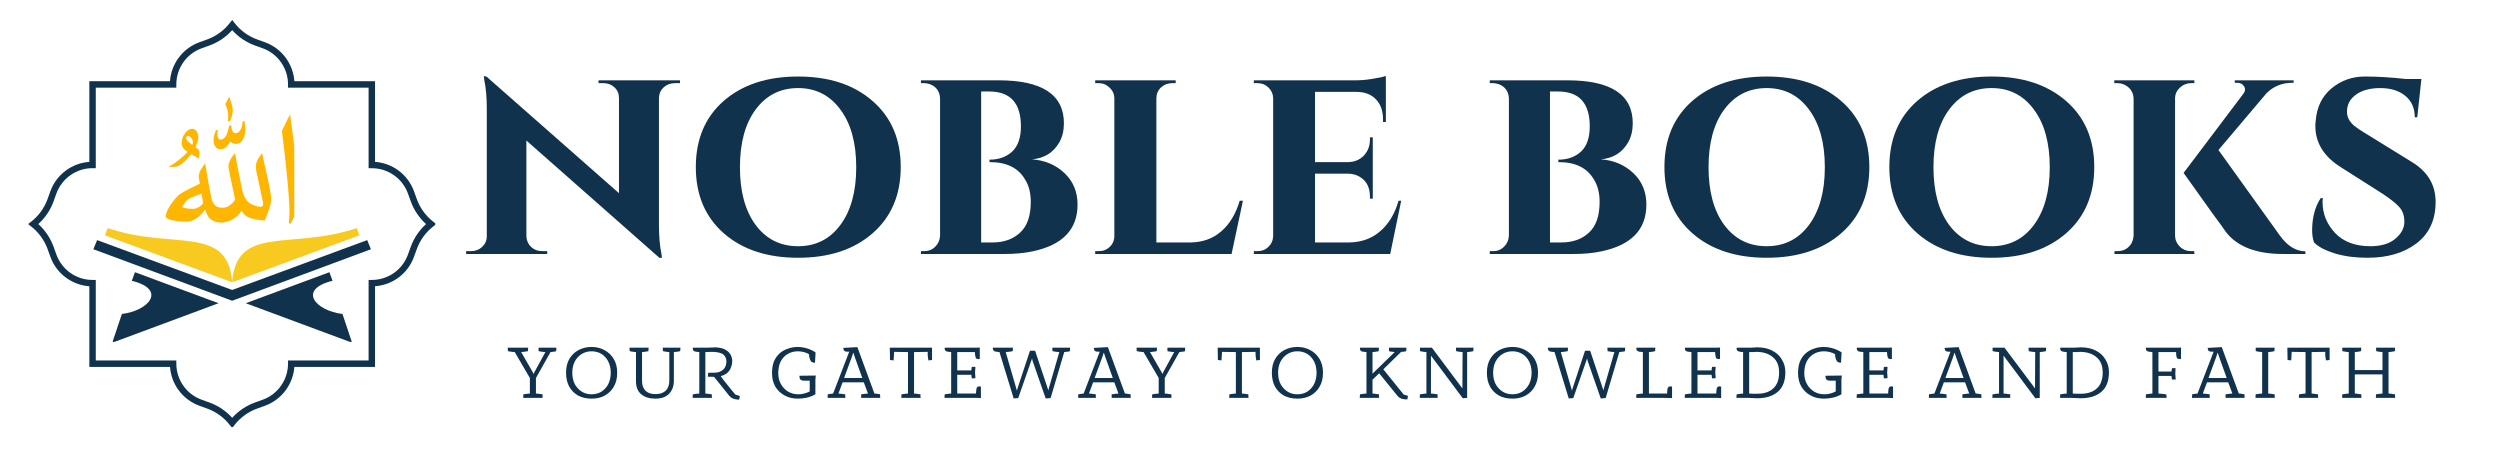 <svg version="1.0" preserveAspectRatio="xMidYMid meet" height="50" viewBox="0 0 206.25 37.5" zoomAndPan="magnify" width="275" xmlns:xlink="http://www.w3.org/1999/xlink" xmlns="http://www.w3.org/2000/svg"><defs><g></g><clipPath id="8d2db3e6ef"><path clip-rule="nonzero" d="M 2.32 1.645 L 35.91 1.645 L 35.91 35.234 L 2.32 35.234 Z M 2.32 1.645"></path></clipPath><clipPath id="a849a2c6f2"><path clip-rule="nonzero" d="M 7.695 19 L 30.68 19 L 30.68 25 L 7.695 25 Z M 7.695 19"></path></clipPath><clipPath id="72c2c6a4ed"><path clip-rule="nonzero" d="M 8 18.48 L 20 18.48 L 20 24 L 8 24 Z M 8 18.48"></path></clipPath><clipPath id="df65808d23"><path clip-rule="nonzero" d="M 19 18.48 L 30 18.48 L 30 24 L 19 24 Z M 19 18.48"></path></clipPath><clipPath id="d31c183759"><path clip-rule="nonzero" d="M 9 22 L 19 22 L 19 28.203 L 9 28.203 Z M 9 22"></path></clipPath><clipPath id="8a88c41e54"><path clip-rule="nonzero" d="M 20 22 L 30 22 L 30 28.203 L 20 28.203 Z M 20 22"></path></clipPath><clipPath id="e47279d805"><path clip-rule="nonzero" d="M 13.668 7.973 L 24.277 7.973 L 24.277 18.473 L 13.668 18.473 Z M 13.668 7.973"></path></clipPath></defs><g clip-path="url(#8d2db3e6ef)"><path fill-rule="nonzero" fill-opacity="1" d="M 19.156 35.312 L 18.945 35.047 C 18.465 34.434 17.824 33.973 17.094 33.707 L 16.449 33.473 C 15.078 32.977 14.129 31.711 14.027 30.27 L 7.371 30.27 L 7.371 23.617 C 5.93 23.516 4.656 22.566 4.16 21.195 L 3.926 20.547 C 3.66 19.816 3.195 19.176 2.586 18.695 L 2.32 18.484 L 2.586 18.277 C 3.195 17.797 3.656 17.156 3.922 16.426 L 4.156 15.777 C 4.656 14.402 5.926 13.453 7.371 13.355 L 7.371 6.699 L 14.023 6.699 C 14.125 5.258 15.074 3.984 16.445 3.488 L 17.094 3.254 C 17.824 2.988 18.465 2.523 18.945 1.914 L 19.156 1.648 L 19.363 1.914 C 19.844 2.523 20.484 2.988 21.215 3.254 L 21.863 3.488 C 23.238 3.984 24.184 5.258 24.285 6.699 L 30.941 6.699 L 30.941 13.355 C 32.383 13.453 33.656 14.402 34.152 15.777 L 34.387 16.426 C 34.652 17.156 35.113 17.797 35.727 18.277 L 35.992 18.484 L 35.727 18.695 C 35.113 19.176 34.652 19.816 34.387 20.547 L 34.152 21.191 C 33.656 22.566 32.383 23.516 30.941 23.613 L 30.941 30.27 L 24.285 30.27 C 24.18 31.707 23.234 32.973 21.863 33.473 L 21.215 33.707 C 20.484 33.973 19.844 34.434 19.363 35.043 Z M 7.902 29.738 L 14.547 29.738 L 14.547 30.004 C 14.547 31.328 15.383 32.523 16.629 32.973 L 17.277 33.207 C 18 33.469 18.641 33.902 19.156 34.469 C 19.668 33.902 20.312 33.469 21.035 33.207 L 21.684 32.973 C 22.926 32.52 23.762 31.328 23.762 30.004 L 23.762 29.738 L 30.41 29.738 L 30.41 23.094 L 30.684 23.094 C 32.008 23.094 33.203 22.258 33.652 21.012 L 33.887 20.363 C 34.148 19.641 34.582 19 35.148 18.484 C 34.582 17.973 34.148 17.328 33.887 16.605 L 33.652 15.957 C 33.203 14.715 32.008 13.879 30.684 13.879 L 30.41 13.879 L 30.41 7.23 L 23.762 7.23 L 23.762 6.957 C 23.762 5.633 22.926 4.438 21.684 3.988 L 21.035 3.754 C 20.312 3.492 19.668 3.059 19.156 2.488 C 18.641 3.059 18 3.492 17.277 3.754 L 16.629 3.988 C 15.383 4.438 14.547 5.633 14.547 6.957 L 14.547 7.23 L 7.902 7.23 L 7.902 13.875 L 7.625 13.875 C 6.301 13.875 5.109 14.715 4.656 15.957 L 4.422 16.605 C 4.16 17.328 3.727 17.973 3.16 18.484 C 3.727 18.996 4.16 19.641 4.422 20.363 L 4.656 21.012 C 5.109 22.258 6.301 23.094 7.625 23.094 L 7.902 23.094 Z M 7.902 29.738" fill="#11324d"></path></g><g clip-path="url(#a849a2c6f2)"><path fill-rule="evenodd" fill-opacity="1" d="M 19.152 24.812 L 27.52 21.707 C 28.422 21.371 28.188 21.457 30.602 20.562 L 30.293 19.809 L 19.152 23.922 L 8.012 19.809 L 7.703 20.562 C 10.117 21.457 9.883 21.371 10.789 21.707 Z M 19.152 24.812" fill="#11324d"></path></g><g clip-path="url(#72c2c6a4ed)"><path fill-rule="evenodd" fill-opacity="1" d="M 19.152 23.285 L 8.664 19.414 L 8.879 18.816 C 14.25 20.656 18.797 18.48 19.152 23.285 Z M 19.152 23.285" fill="#f8c91f"></path></g><g clip-path="url(#df65808d23)"><path fill-rule="evenodd" fill-opacity="1" d="M 19.152 23.285 L 29.645 19.414 L 29.426 18.816 C 24.055 20.656 19.508 18.48 19.152 23.285 Z M 19.152 23.285" fill="#f8c91f"></path></g><g clip-path="url(#d31c183759)"><path fill-rule="evenodd" fill-opacity="1" d="M 9.262 28.273 L 18.031 25.016 L 11.133 22.457 L 10.875 23.164 C 13.797 23.891 12.27 25.637 10.055 25.902 Z M 9.262 28.273" fill="#11324d"></path></g><g clip-path="url(#8a88c41e54)"><path fill-rule="evenodd" fill-opacity="1" d="M 29.047 28.273 L 20.277 25.016 L 27.176 22.457 L 27.434 23.164 C 24.512 23.891 26.039 25.637 28.254 25.902 Z M 29.047 28.273" fill="#11324d"></path></g><g clip-path="url(#e47279d805)"><path fill-rule="evenodd" fill-opacity="1" d="M 16.625 15.977 C 16.41 16.051 16.203 16.129 16.008 16.207 C 15.812 16.285 15.656 16.355 15.543 16.422 C 15.441 16.488 15.352 16.578 15.27 16.703 C 15.191 16.824 15.109 16.953 15.027 17.09 C 15.133 17.133 15.254 17.168 15.387 17.191 C 15.52 17.215 15.707 17.227 15.945 17.227 C 16.082 17.227 16.223 17.188 16.367 17.105 C 16.512 17.027 16.645 16.918 16.762 16.777 Z M 19.387 12.633 L 19.531 13.434 L 19.98 15.664 C 20.02 15.871 20.074 16.051 20.152 16.199 C 20.227 16.348 20.309 16.48 20.398 16.59 C 20.449 16.648 20.512 16.703 20.594 16.758 C 20.676 16.809 20.766 16.859 20.867 16.902 C 20.965 16.945 21.066 16.98 21.176 17.012 C 21.285 17.039 21.387 17.055 21.484 17.055 C 21.551 17.055 21.605 17.039 21.645 17.012 C 21.684 16.98 21.707 16.902 21.715 16.77 L 21.145 14.109 C 21.133 14.012 21.125 13.93 21.117 13.863 C 21.113 13.793 21.109 13.742 21.109 13.703 C 21.109 13.543 21.164 13.359 21.273 13.145 C 21.324 13.055 21.379 12.965 21.438 12.883 C 21.496 12.797 21.562 12.715 21.629 12.633 C 21.637 12.695 21.664 12.82 21.703 13.012 C 21.746 13.203 21.801 13.461 21.875 13.789 C 21.918 13.988 21.953 14.156 21.988 14.297 C 22.02 14.438 22.047 14.562 22.074 14.672 C 22.102 14.785 22.121 14.883 22.141 14.977 C 22.16 15.066 22.18 15.164 22.199 15.266 C 22.234 15.441 22.262 15.586 22.281 15.707 C 22.305 15.828 22.32 15.934 22.332 16.023 C 22.344 16.109 22.355 16.191 22.359 16.258 C 22.363 16.324 22.367 16.387 22.367 16.445 C 22.367 16.629 22.344 16.793 22.301 16.938 C 22.281 17.004 22.258 17.082 22.23 17.172 C 22.199 17.262 22.168 17.352 22.133 17.445 C 22.102 17.535 22.07 17.625 22.039 17.707 C 22.004 17.793 21.977 17.863 21.953 17.922 L 21.84 18.188 C 21.605 18.18 21.391 18.156 21.188 18.121 C 20.984 18.086 20.789 18.031 20.594 17.965 C 20.441 17.91 20.312 17.84 20.211 17.746 C 20.109 17.648 20.016 17.535 19.93 17.395 C 19.824 17.547 19.715 17.68 19.605 17.789 C 19.492 17.895 19.371 17.992 19.234 18.074 C 19.18 18.109 19.109 18.141 19.035 18.176 C 18.957 18.207 18.875 18.238 18.789 18.27 C 18.699 18.297 18.613 18.32 18.527 18.336 C 18.441 18.355 18.359 18.363 18.281 18.363 C 18.129 18.363 17.977 18.344 17.828 18.309 C 17.684 18.273 17.543 18.207 17.414 18.109 C 17.289 18.02 17.188 17.895 17.109 17.742 C 17.035 17.586 16.969 17.438 16.914 17.293 C 16.719 17.578 16.488 17.812 16.223 18 C 15.953 18.184 15.688 18.277 15.434 18.277 C 15.164 18.277 14.922 18.266 14.703 18.242 C 14.484 18.223 14.301 18.191 14.145 18.156 C 13.992 18.121 13.875 18.074 13.793 18.023 C 13.711 17.969 13.668 17.91 13.668 17.848 C 13.668 17.75 13.699 17.625 13.758 17.48 C 13.812 17.336 13.895 17.184 13.992 17.023 C 14.09 16.867 14.203 16.707 14.328 16.547 C 14.453 16.387 14.582 16.242 14.719 16.113 C 14.77 16.059 14.855 15.996 14.977 15.926 C 15.098 15.852 15.238 15.773 15.398 15.688 C 15.555 15.605 15.73 15.516 15.922 15.426 C 16.113 15.332 16.305 15.242 16.504 15.148 C 16.492 15.117 16.484 15.074 16.473 15.02 C 16.457 14.969 16.445 14.91 16.434 14.852 C 16.422 14.797 16.414 14.742 16.406 14.691 C 16.398 14.641 16.395 14.594 16.395 14.559 C 16.395 14.398 16.449 14.215 16.562 14.008 C 16.652 13.844 16.777 13.668 16.93 13.484 L 17.125 14.672 C 17.18 14.973 17.23 15.258 17.281 15.531 C 17.332 15.801 17.383 16.07 17.438 16.328 C 17.492 16.594 17.594 16.797 17.734 16.934 C 17.879 17.07 18.086 17.141 18.359 17.141 C 18.473 17.141 18.578 17.121 18.68 17.086 C 18.781 17.051 18.863 17.008 18.934 16.957 C 18.988 16.922 19.059 16.863 19.137 16.789 C 19.219 16.715 19.305 16.605 19.402 16.461 L 18.977 14.484 C 18.957 14.406 18.941 14.336 18.934 14.273 C 18.922 14.211 18.914 14.156 18.902 14.109 C 18.883 14.012 18.871 13.93 18.863 13.863 C 18.855 13.793 18.852 13.742 18.852 13.703 C 18.852 13.539 18.91 13.352 19.02 13.145 C 19.066 13.062 19.121 12.98 19.18 12.895 C 19.242 12.812 19.312 12.723 19.387 12.633 Z M 15.512 11.219 C 15.465 11.219 15.426 11.234 15.398 11.27 C 15.371 11.305 15.359 11.336 15.359 11.371 C 15.359 11.477 15.418 11.59 15.539 11.703 L 15.859 11.949 C 15.895 11.852 15.914 11.785 15.914 11.746 C 15.914 11.617 15.871 11.496 15.777 11.387 C 15.688 11.273 15.598 11.219 15.512 11.219 Z M 15.871 10.617 C 15.996 10.617 16.109 10.688 16.211 10.82 C 16.312 10.957 16.363 11.121 16.363 11.312 C 16.363 11.406 16.352 11.5 16.324 11.598 C 16.297 11.699 16.234 11.879 16.141 12.145 C 16.215 12.211 16.297 12.277 16.379 12.34 C 16.43 12.395 16.457 12.469 16.457 12.566 C 16.457 12.648 16.449 12.73 16.438 12.82 C 16.422 12.906 16.406 12.992 16.395 13.078 L 15.793 12.715 C 15.551 12.98 15.387 13.16 15.301 13.246 C 14.945 13.594 14.645 13.766 14.406 13.766 L 13.879 13.766 C 14.133 13.645 14.43 13.449 14.773 13.18 C 15.082 12.934 15.316 12.715 15.473 12.527 C 15.324 12.438 15.211 12.34 15.133 12.238 C 15.039 12.113 14.988 11.977 14.988 11.828 C 14.988 11.508 15.082 11.227 15.27 10.984 C 15.453 10.742 15.656 10.617 15.871 10.617 Z M 20.16 9.984 C 20.18 10.074 20.199 10.176 20.215 10.289 C 20.23 10.406 20.242 10.504 20.242 10.59 C 20.242 10.953 20.18 11.25 20.051 11.48 C 19.914 11.742 19.719 11.871 19.477 11.871 C 19.387 11.871 19.309 11.855 19.234 11.828 C 19.164 11.801 19.082 11.754 18.988 11.691 C 18.891 11.863 18.793 11.996 18.707 12.082 C 18.555 12.234 18.395 12.312 18.223 12.312 C 18.02 12.312 17.871 12.246 17.77 12.105 C 17.668 11.969 17.617 11.781 17.617 11.539 C 17.617 11.414 17.633 11.289 17.668 11.168 C 17.699 11.051 17.75 10.91 17.812 10.758 L 17.965 10.691 C 17.965 10.73 17.957 10.793 17.949 10.879 C 17.938 10.969 17.934 11.039 17.934 11.098 C 17.934 11.203 17.957 11.301 18 11.383 C 18.043 11.469 18.109 11.512 18.195 11.512 C 18.402 11.512 18.57 11.375 18.695 11.105 C 18.75 10.98 18.824 10.734 18.91 10.375 L 19.062 10.332 C 19.102 10.566 19.133 10.711 19.156 10.766 C 19.215 10.914 19.312 10.988 19.445 10.988 C 19.629 10.988 19.773 10.867 19.879 10.629 C 19.965 10.434 20.008 10.234 20.008 10.027 Z M 23.934 9.426 C 24.012 9.977 24.109 10.73 24.227 11.684 C 24.348 12.641 24.438 13.5 24.508 14.266 C 24.594 15.223 24.637 15.945 24.637 16.43 C 24.637 16.816 24.566 17.191 24.426 17.551 C 24.355 17.746 24.199 18.051 23.957 18.473 L 23.828 18.398 C 23.84 18.258 23.855 18.098 23.867 17.914 C 23.879 17.73 23.883 17.609 23.883 17.547 C 23.883 17.043 23.844 16.344 23.766 15.441 C 23.684 14.543 23.59 13.605 23.48 12.625 C 23.41 12.031 23.336 11.426 23.254 10.809 C 23.352 10.598 23.461 10.367 23.586 10.121 C 23.707 9.875 23.824 9.645 23.934 9.426 Z M 18.926 7.973 C 19.113 8.539 19.207 8.91 19.207 9.078 C 19.207 9.34 19.125 9.652 18.961 10.012 L 18.801 9.984 C 18.82 9.805 18.832 9.676 18.832 9.594 C 18.832 9.266 18.75 8.934 18.586 8.602 C 18.676 8.418 18.789 8.207 18.926 7.973 Z M 18.926 7.973" fill="#feb601"></path></g><g fill-opacity="1" fill="#11324d"><g transform="translate(37.957, 20.954)"><g><path d="M 11.422 -14.328 L 18.141 -14.328 L 18.141 -14.094 L 17.734 -14.094 C 17.359 -14.094 17.047 -13.977 16.797 -13.75 C 16.555 -13.531 16.426 -13.25 16.406 -12.906 L 16.406 -2.453 C 16.406 -1.473 16.473 -0.664 16.609 -0.031 L 16.656 0.312 L 16.438 0.312 L 5.469 -9.359 L 5.469 -1.453 C 5.488 -1.109 5.617 -0.816 5.859 -0.578 C 6.109 -0.348 6.414 -0.234 6.781 -0.234 L 7.188 -0.234 L 7.188 0 L 0.5 0 L 0.5 -0.234 L 0.891 -0.234 C 1.254 -0.234 1.562 -0.348 1.812 -0.578 C 2.07 -0.816 2.203 -1.109 2.203 -1.453 L 2.203 -11.969 C 2.203 -12.926 2.133 -13.711 2 -14.328 L 1.953 -14.672 L 2.172 -14.641 L 13.109 -5.016 L 13.109 -12.875 C 13.109 -13.227 12.984 -13.52 12.734 -13.75 C 12.492 -13.977 12.191 -14.094 11.828 -14.094 L 11.422 -14.094 Z M 11.422 -14.328"></path></g></g></g><g fill-opacity="1" fill="#11324d"><g transform="translate(56.561, 20.954)"><g><path d="M 0.844 -7.172 C 0.844 -9.461 1.609 -11.281 3.141 -12.625 C 4.68 -13.969 6.727 -14.641 9.281 -14.641 C 11.832 -14.641 13.879 -13.969 15.422 -12.625 C 16.973 -11.281 17.75 -9.461 17.75 -7.172 C 17.75 -4.879 16.973 -3.055 15.422 -1.703 C 13.879 -0.359 11.832 0.312 9.281 0.312 C 6.738 0.312 4.695 -0.359 3.156 -1.703 C 1.613 -3.055 0.844 -4.879 0.844 -7.172 Z M 4.484 -7.156 C 4.484 -5.156 4.914 -3.566 5.781 -2.391 C 6.656 -1.223 7.82 -0.641 9.281 -0.641 C 10.738 -0.641 11.898 -1.223 12.766 -2.391 C 13.641 -3.566 14.078 -5.156 14.078 -7.156 C 14.078 -9.164 13.641 -10.754 12.766 -11.922 C 11.898 -13.098 10.738 -13.688 9.281 -13.688 C 7.82 -13.688 6.656 -13.098 5.781 -11.922 C 4.914 -10.754 4.484 -9.164 4.484 -7.156 Z M 4.484 -7.156"></path></g></g></g><g fill-opacity="1" fill="#11324d"><g transform="translate(75.117, 20.954)"><g><path d="M 12.656 -10.781 C 12.656 -10.188 12.531 -9.664 12.281 -9.219 C 11.789 -8.363 11.039 -7.895 10.031 -7.812 C 11.102 -7.727 11.992 -7.348 12.703 -6.672 C 13.422 -5.992 13.781 -5.129 13.781 -4.078 C 13.781 -2.023 12.547 -0.738 10.078 -0.219 C 9.379 -0.07 8.613 0 7.781 0 L 0.859 0 L 0.859 -0.234 L 1.125 -0.234 C 1.488 -0.234 1.789 -0.352 2.031 -0.594 C 2.281 -0.832 2.414 -1.133 2.438 -1.5 L 2.438 -12.828 C 2.414 -13.398 2.145 -13.789 1.625 -14 C 1.469 -14.062 1.301 -14.094 1.125 -14.094 L 0.859 -14.094 L 0.859 -14.328 L 7.266 -14.328 C 10.859 -14.328 12.656 -13.145 12.656 -10.781 Z M 9.922 -4.297 C 9.922 -5.035 9.766 -5.648 9.453 -6.141 C 8.898 -7.098 7.938 -7.578 6.562 -7.578 C 6.551 -7.578 6.535 -7.578 6.516 -7.578 L 6.516 -7.781 C 7.285 -7.781 7.91 -8.004 8.391 -8.453 C 8.867 -8.898 9.109 -9.594 9.109 -10.531 C 9.109 -12.445 8.238 -13.406 6.5 -13.406 L 5.828 -13.406 L 5.828 -0.953 L 6.781 -0.953 C 7.707 -0.953 8.461 -1.223 9.047 -1.766 C 9.629 -2.305 9.922 -3.148 9.922 -4.297 Z M 9.922 -4.297"></path></g></g></g><g fill-opacity="1" fill="#11324d"><g transform="translate(89.542, 20.954)"><g><path d="M 0.812 0 L 0.812 -0.234 L 1.094 -0.234 C 1.469 -0.234 1.773 -0.352 2.016 -0.594 C 2.266 -0.832 2.391 -1.129 2.391 -1.484 L 2.391 -12.828 C 2.391 -13.18 2.258 -13.477 2 -13.719 C 1.75 -13.969 1.445 -14.094 1.094 -14.094 L 0.812 -14.094 L 0.812 -14.328 L 7.453 -14.328 L 7.453 -14.094 L 7.172 -14.094 C 6.805 -14.094 6.492 -13.973 6.234 -13.734 C 5.984 -13.492 5.859 -13.191 5.859 -12.828 L 5.859 -0.953 L 8.719 -0.953 C 9.707 -0.973 10.539 -1.281 11.219 -1.875 C 11.906 -2.469 12.41 -3.305 12.734 -4.391 L 13 -4.391 L 12.062 0 Z M 0.812 0"></path></g></g></g><g fill-opacity="1" fill="#11324d"><g transform="translate(102.63, 20.954)"><g><path d="M 12.062 0 L 0.812 0 L 0.812 -0.234 L 1.094 -0.234 C 1.469 -0.234 1.773 -0.352 2.016 -0.594 C 2.266 -0.832 2.395 -1.129 2.406 -1.484 L 2.406 -12.859 C 2.395 -13.203 2.266 -13.492 2.016 -13.734 C 1.773 -13.973 1.469 -14.094 1.094 -14.094 L 0.812 -14.094 L 0.812 -14.328 L 9.219 -14.328 C 9.645 -14.328 10.113 -14.367 10.625 -14.453 C 11.133 -14.535 11.492 -14.613 11.703 -14.688 L 11.703 -10.891 L 11.469 -10.891 L 11.469 -11.109 C 11.469 -11.805 11.273 -12.352 10.891 -12.75 C 10.516 -13.156 9.984 -13.363 9.297 -13.375 L 5.859 -13.375 L 5.859 -7.578 L 8.578 -7.578 C 9.117 -7.586 9.555 -7.77 9.891 -8.125 C 10.223 -8.477 10.391 -8.922 10.391 -9.453 L 10.391 -9.625 L 10.625 -9.625 L 10.625 -4.562 L 10.391 -4.562 L 10.391 -4.734 C 10.391 -5.484 10.113 -6.023 9.562 -6.359 C 9.27 -6.535 8.945 -6.625 8.594 -6.625 L 5.859 -6.625 L 5.859 -0.953 L 8.719 -0.953 C 9.707 -0.973 10.547 -1.281 11.234 -1.875 C 11.93 -2.469 12.438 -3.305 12.75 -4.391 L 12.969 -4.391 Z M 12.062 0"></path></g></g></g><g fill-opacity="1" fill="#11324d"><g transform="translate(116.075, 20.954)"><g></g></g></g><g fill-opacity="1" fill="#11324d"><g transform="translate(122.046, 20.954)"><g><path d="M 12.656 -10.781 C 12.656 -10.188 12.531 -9.664 12.281 -9.219 C 11.789 -8.363 11.039 -7.895 10.031 -7.812 C 11.102 -7.727 11.992 -7.348 12.703 -6.672 C 13.422 -5.992 13.781 -5.129 13.781 -4.078 C 13.781 -2.023 12.547 -0.738 10.078 -0.219 C 9.379 -0.07 8.613 0 7.781 0 L 0.859 0 L 0.859 -0.234 L 1.125 -0.234 C 1.488 -0.234 1.789 -0.352 2.031 -0.594 C 2.281 -0.832 2.414 -1.133 2.438 -1.5 L 2.438 -12.828 C 2.414 -13.398 2.145 -13.789 1.625 -14 C 1.469 -14.062 1.301 -14.094 1.125 -14.094 L 0.859 -14.094 L 0.859 -14.328 L 7.266 -14.328 C 10.859 -14.328 12.656 -13.145 12.656 -10.781 Z M 9.922 -4.297 C 9.922 -5.035 9.766 -5.648 9.453 -6.141 C 8.898 -7.098 7.938 -7.578 6.562 -7.578 C 6.551 -7.578 6.535 -7.578 6.516 -7.578 L 6.516 -7.781 C 7.285 -7.781 7.91 -8.004 8.391 -8.453 C 8.867 -8.898 9.109 -9.594 9.109 -10.531 C 9.109 -12.445 8.238 -13.406 6.5 -13.406 L 5.828 -13.406 L 5.828 -0.953 L 6.781 -0.953 C 7.707 -0.953 8.461 -1.223 9.047 -1.766 C 9.629 -2.305 9.922 -3.148 9.922 -4.297 Z M 9.922 -4.297"></path></g></g></g><g fill-opacity="1" fill="#11324d"><g transform="translate(136.471, 20.954)"><g><path d="M 0.844 -7.172 C 0.844 -9.461 1.609 -11.281 3.141 -12.625 C 4.68 -13.969 6.727 -14.641 9.281 -14.641 C 11.832 -14.641 13.879 -13.969 15.422 -12.625 C 16.973 -11.281 17.75 -9.461 17.75 -7.172 C 17.75 -4.879 16.973 -3.055 15.422 -1.703 C 13.879 -0.359 11.832 0.312 9.281 0.312 C 6.738 0.312 4.695 -0.359 3.156 -1.703 C 1.613 -3.055 0.844 -4.879 0.844 -7.172 Z M 4.484 -7.156 C 4.484 -5.156 4.914 -3.566 5.781 -2.391 C 6.656 -1.223 7.82 -0.641 9.281 -0.641 C 10.738 -0.641 11.898 -1.223 12.766 -2.391 C 13.641 -3.566 14.078 -5.156 14.078 -7.156 C 14.078 -9.164 13.641 -10.754 12.766 -11.922 C 11.898 -13.098 10.738 -13.688 9.281 -13.688 C 7.82 -13.688 6.656 -13.098 5.781 -11.922 C 4.914 -10.754 4.484 -9.164 4.484 -7.156 Z M 4.484 -7.156"></path></g></g></g><g fill-opacity="1" fill="#11324d"><g transform="translate(155.027, 20.954)"><g><path d="M 0.844 -7.172 C 0.844 -9.461 1.609 -11.281 3.141 -12.625 C 4.68 -13.969 6.727 -14.641 9.281 -14.641 C 11.832 -14.641 13.879 -13.969 15.422 -12.625 C 16.973 -11.281 17.75 -9.461 17.75 -7.172 C 17.75 -4.879 16.973 -3.055 15.422 -1.703 C 13.879 -0.359 11.832 0.312 9.281 0.312 C 6.738 0.312 4.695 -0.359 3.156 -1.703 C 1.613 -3.055 0.844 -4.879 0.844 -7.172 Z M 4.484 -7.156 C 4.484 -5.156 4.914 -3.566 5.781 -2.391 C 6.656 -1.223 7.82 -0.641 9.281 -0.641 C 10.738 -0.641 11.898 -1.223 12.766 -2.391 C 13.641 -3.566 14.078 -5.156 14.078 -7.156 C 14.078 -9.164 13.641 -10.754 12.766 -11.922 C 11.898 -13.098 10.738 -13.688 9.281 -13.688 C 7.82 -13.688 6.656 -13.098 5.781 -11.922 C 4.914 -10.754 4.484 -9.164 4.484 -7.156 Z M 4.484 -7.156"></path></g></g></g><g fill-opacity="1" fill="#11324d"><g transform="translate(173.584, 20.954)"><g><path d="M 0.859 0 L 0.859 -0.234 L 1.094 -0.234 C 1.602 -0.234 1.988 -0.441 2.25 -0.859 C 2.352 -1.047 2.414 -1.258 2.438 -1.5 L 2.438 -12.828 C 2.414 -13.316 2.191 -13.68 1.766 -13.922 C 1.555 -14.035 1.332 -14.094 1.094 -14.094 L 0.844 -14.094 L 0.844 -14.328 L 7.453 -14.328 L 7.453 -14.094 L 7.188 -14.094 C 6.844 -14.094 6.535 -13.973 6.266 -13.734 C 6.004 -13.492 5.867 -13.203 5.859 -12.859 L 5.859 -1.5 C 5.867 -1.156 6 -0.859 6.25 -0.609 C 6.508 -0.359 6.82 -0.234 7.188 -0.234 L 7.438 -0.234 L 7.453 0 Z M 16.609 0 L 14.766 0 C 12.547 0 10.969 -0.613 10.031 -1.844 C 9.957 -1.969 9.609 -2.453 8.984 -3.297 C 7.367 -5.547 6.562 -6.676 6.562 -6.688 L 11.469 -13.188 C 11.645 -13.406 11.676 -13.613 11.562 -13.812 C 11.445 -14.02 11.254 -14.125 10.984 -14.125 L 10.781 -14.125 L 10.781 -14.328 L 15.641 -14.328 L 15.641 -14.125 L 15.547 -14.125 C 14.691 -14.125 13.977 -13.836 13.406 -13.266 L 9.438 -8.578 L 14.453 -1.594 C 15.086 -0.688 15.805 -0.227 16.609 -0.219 Z M 16.609 0"></path></g></g></g><g fill-opacity="1" fill="#11324d"><g transform="translate(189.657, 20.954)"><g><path d="M 1.094 -1.953 C 1.094 -2.992 1.328 -3.879 1.797 -4.609 L 1.984 -4.609 C 1.961 -4.492 1.953 -4.391 1.953 -4.297 C 1.953 -3.328 2.297 -2.473 2.984 -1.734 C 3.68 -1.004 4.656 -0.641 5.906 -0.641 C 6.789 -0.641 7.477 -0.848 7.969 -1.266 C 8.457 -1.68 8.703 -2.145 8.703 -2.656 C 8.703 -3.164 8.562 -3.57 8.281 -3.875 C 8 -4.188 7.539 -4.551 6.906 -4.969 L 3.516 -7.125 C 2.078 -8.008 1.359 -9.156 1.359 -10.562 C 1.359 -10.707 1.367 -10.859 1.391 -11.016 C 1.484 -12.141 1.922 -13.023 2.703 -13.672 C 3.484 -14.316 4.398 -14.641 5.453 -14.641 C 6.516 -14.641 7.633 -14.57 8.812 -14.438 L 10.109 -14.438 L 9.766 -11.281 L 9.562 -11.281 C 9.562 -12.031 9.301 -12.617 8.781 -13.047 C 8.258 -13.473 7.57 -13.688 6.719 -13.688 C 5.875 -13.688 5.203 -13.504 4.703 -13.141 C 4.211 -12.785 3.969 -12.316 3.969 -11.734 C 3.969 -11.254 4.207 -10.836 4.688 -10.484 C 4.875 -10.336 5.148 -10.156 5.516 -9.938 L 9.312 -7.594 C 10.625 -6.801 11.281 -5.703 11.281 -4.297 C 11.281 -2.816 10.754 -1.676 9.703 -0.875 C 8.66 -0.082 7.312 0.312 5.656 0.312 C 4.645 0.312 3.75 0.191 2.969 -0.047 C 2.188 -0.285 1.613 -0.586 1.25 -0.953 C 1.145 -1.242 1.094 -1.578 1.094 -1.953 Z M 1.094 -1.953"></path></g></g></g><g fill-opacity="1" fill="#11324d"><g transform="translate(41.996, 32.826)"><g><path d="M 2.438 -3.859 L 2.438 -4.141 L 3.906 -4.141 L 3.891 -3.859 C 3.859 -3.836 3.789 -3.82 3.688 -3.812 C 3.594 -3.801 3.504 -3.789 3.422 -3.781 L 2.219 -1.641 L 2.219 -0.359 C 2.27 -0.359 2.332 -0.352 2.406 -0.344 C 2.488 -0.332 2.562 -0.32 2.625 -0.312 C 2.688 -0.312 2.734 -0.305 2.766 -0.297 C 2.766 -0.242 2.766 -0.191 2.766 -0.141 C 2.766 -0.098 2.766 -0.051 2.766 0 L 1.172 0 C 1.172 -0.051 1.172 -0.098 1.172 -0.141 C 1.18 -0.191 1.188 -0.242 1.188 -0.297 C 1.207 -0.305 1.25 -0.312 1.312 -0.312 C 1.383 -0.32 1.457 -0.332 1.531 -0.344 C 1.613 -0.352 1.676 -0.359 1.719 -0.359 L 1.719 -1.641 L 0.469 -3.781 C 0.414 -3.789 0.348 -3.797 0.266 -3.797 C 0.191 -3.805 0.117 -3.816 0.047 -3.828 C -0.023 -3.836 -0.07 -3.848 -0.094 -3.859 L -0.109 -4.141 L 1.578 -4.141 L 1.562 -3.859 C 1.531 -3.848 1.477 -3.836 1.406 -3.828 C 1.344 -3.816 1.27 -3.805 1.188 -3.797 C 1.113 -3.797 1.051 -3.789 1 -3.781 L 1.953 -2.125 L 2.031 -1.969 L 2.094 -2.125 L 3 -3.781 C 2.945 -3.789 2.879 -3.797 2.797 -3.797 C 2.723 -3.805 2.648 -3.816 2.578 -3.828 C 2.516 -3.836 2.469 -3.848 2.438 -3.859 Z M 2.438 -3.859"></path></g></g></g><g fill-opacity="1" fill="#11324d"><g transform="translate(46.434, 32.826)"><g><path d="M 2.375 0.062 C 1.957 0.062 1.586 -0.02 1.266 -0.188 C 0.953 -0.363 0.707 -0.609 0.531 -0.922 C 0.352 -1.242 0.266 -1.629 0.266 -2.078 C 0.266 -2.516 0.352 -2.891 0.531 -3.203 C 0.719 -3.523 0.969 -3.77 1.281 -3.938 C 1.602 -4.113 1.969 -4.203 2.375 -4.203 C 2.77 -4.203 3.125 -4.113 3.438 -3.938 C 3.758 -3.77 4.016 -3.523 4.203 -3.203 C 4.391 -2.891 4.484 -2.516 4.484 -2.078 C 4.484 -1.629 4.391 -1.242 4.203 -0.922 C 4.023 -0.609 3.773 -0.363 3.453 -0.188 C 3.141 -0.02 2.781 0.062 2.375 0.062 Z M 2.375 -3.844 C 2.07 -3.844 1.801 -3.77 1.562 -3.625 C 1.32 -3.477 1.129 -3.27 0.984 -3 C 0.848 -2.738 0.781 -2.43 0.781 -2.078 C 0.781 -1.723 0.848 -1.41 0.984 -1.141 C 1.129 -0.879 1.32 -0.672 1.562 -0.516 C 1.801 -0.367 2.07 -0.297 2.375 -0.297 C 2.676 -0.297 2.945 -0.367 3.188 -0.516 C 3.426 -0.672 3.613 -0.879 3.75 -1.141 C 3.883 -1.41 3.953 -1.723 3.953 -2.078 C 3.953 -2.43 3.883 -2.738 3.75 -3 C 3.613 -3.27 3.426 -3.477 3.188 -3.625 C 2.945 -3.77 2.676 -3.844 2.375 -3.844 Z M 2.375 -3.844"></path></g></g></g><g fill-opacity="1" fill="#11324d"><g transform="translate(51.702, 32.826)"><g><path d="M 0.234 -4.141 L 1.812 -4.141 C 1.801 -4.098 1.797 -4.051 1.797 -4 C 1.797 -3.945 1.797 -3.898 1.797 -3.859 C 1.766 -3.848 1.719 -3.836 1.656 -3.828 C 1.594 -3.816 1.523 -3.805 1.453 -3.797 C 1.379 -3.797 1.316 -3.789 1.266 -3.781 L 1.266 -1.406 C 1.266 -1.062 1.359 -0.789 1.547 -0.594 C 1.734 -0.406 2.008 -0.312 2.375 -0.312 C 2.738 -0.312 3.02 -0.406 3.219 -0.594 C 3.414 -0.789 3.516 -1.062 3.516 -1.406 L 3.516 -3.781 C 3.461 -3.789 3.398 -3.797 3.328 -3.797 C 3.254 -3.805 3.188 -3.816 3.125 -3.828 C 3.062 -3.836 3.016 -3.848 2.984 -3.859 C 2.984 -3.898 2.984 -3.945 2.984 -4 C 2.984 -4.051 2.977 -4.098 2.969 -4.141 L 4.438 -4.141 C 4.438 -4.098 4.43 -4.051 4.422 -4 C 4.422 -3.945 4.422 -3.898 4.422 -3.859 C 4.398 -3.848 4.352 -3.836 4.281 -3.828 C 4.219 -3.816 4.148 -3.805 4.078 -3.797 C 4.016 -3.797 3.953 -3.789 3.891 -3.781 L 3.891 -1.406 C 3.891 -0.957 3.754 -0.598 3.484 -0.328 C 3.223 -0.066 2.852 0.062 2.375 0.062 C 1.883 0.062 1.492 -0.055 1.203 -0.297 C 0.91 -0.535 0.766 -0.898 0.766 -1.391 L 0.766 -3.781 C 0.723 -3.789 0.66 -3.797 0.578 -3.797 C 0.504 -3.805 0.438 -3.816 0.375 -3.828 C 0.32 -3.836 0.281 -3.848 0.25 -3.859 C 0.25 -3.898 0.242 -3.945 0.234 -4 C 0.234 -4.051 0.234 -4.098 0.234 -4.141 Z M 0.234 -4.141"></path></g></g></g><g fill-opacity="1" fill="#11324d"><g transform="translate(56.833, 32.826)"><g><path d="M 2.078 -1.734 L 1.562 -1.75 L 1.594 -2.078 L 1.984 -2.078 C 1.992 -2.078 2.004 -2.078 2.016 -2.078 C 2.035 -2.078 2.051 -2.078 2.062 -2.078 C 2.301 -2.078 2.492 -2.117 2.641 -2.203 C 2.797 -2.285 2.91 -2.395 2.984 -2.531 C 3.055 -2.676 3.094 -2.832 3.094 -3 C 3.094 -3.164 3.055 -3.301 2.984 -3.406 C 2.922 -3.52 2.832 -3.602 2.719 -3.656 C 2.602 -3.707 2.473 -3.742 2.328 -3.766 C 2.191 -3.785 2.055 -3.797 1.922 -3.797 L 1.359 -3.781 L 1.359 -0.359 C 1.41 -0.359 1.473 -0.352 1.547 -0.344 C 1.617 -0.332 1.688 -0.32 1.75 -0.312 C 1.82 -0.312 1.867 -0.305 1.891 -0.297 C 1.891 -0.242 1.891 -0.191 1.891 -0.141 C 1.898 -0.098 1.906 -0.051 1.906 0 L 0.312 0 C 0.312 -0.051 0.312 -0.098 0.312 -0.141 C 0.32 -0.191 0.328 -0.242 0.328 -0.297 C 0.348 -0.305 0.391 -0.312 0.453 -0.312 C 0.523 -0.32 0.598 -0.332 0.672 -0.344 C 0.742 -0.352 0.805 -0.359 0.859 -0.359 L 0.859 -3.781 C 0.629 -3.789 0.477 -3.82 0.406 -3.875 C 0.332 -3.938 0.305 -4.023 0.328 -4.141 L 1.312 -4.141 C 1.363 -4.141 1.43 -4.141 1.516 -4.141 C 1.598 -4.148 1.68 -4.156 1.766 -4.156 C 1.859 -4.156 1.93 -4.156 1.984 -4.156 C 2.035 -4.164 2.062 -4.172 2.062 -4.172 C 2.426 -4.172 2.719 -4.117 2.938 -4.016 C 3.156 -3.91 3.316 -3.77 3.422 -3.594 C 3.523 -3.426 3.578 -3.234 3.578 -3.016 C 3.578 -2.867 3.547 -2.711 3.484 -2.547 C 3.43 -2.379 3.336 -2.227 3.203 -2.094 C 3.066 -1.957 2.875 -1.859 2.625 -1.797 C 2.695 -1.703 2.781 -1.586 2.875 -1.453 C 2.977 -1.328 3.082 -1.195 3.188 -1.062 C 3.301 -0.926 3.406 -0.797 3.5 -0.672 C 3.602 -0.555 3.688 -0.457 3.75 -0.375 C 3.812 -0.301 3.848 -0.266 3.859 -0.266 L 4.203 -0.156 L 4.156 0.141 C 3.945 0.141 3.77 0.109 3.625 0.047 C 3.477 -0.016 3.344 -0.133 3.219 -0.312 Z M 2.078 -1.734"></path></g></g></g><g fill-opacity="1" fill="#11324d"><g transform="translate(61.482, 32.826)"><g></g></g></g><g fill-opacity="1" fill="#11324d"><g transform="translate(63.426, 32.826)"><g><path d="M 2.406 0.062 C 1.988 0.062 1.617 -0.023 1.297 -0.203 C 0.973 -0.379 0.719 -0.625 0.531 -0.938 C 0.352 -1.258 0.266 -1.629 0.266 -2.047 C 0.266 -2.41 0.316 -2.727 0.422 -3 C 0.535 -3.27 0.691 -3.492 0.891 -3.672 C 1.086 -3.848 1.316 -3.977 1.578 -4.062 C 1.836 -4.156 2.109 -4.203 2.391 -4.203 C 2.609 -4.203 2.812 -4.176 3 -4.125 C 3.188 -4.082 3.352 -4.023 3.5 -3.953 C 3.645 -3.891 3.766 -3.82 3.859 -3.75 L 3.812 -2.906 C 3.789 -2.906 3.77 -2.906 3.75 -2.906 C 3.602 -2.906 3.492 -2.973 3.422 -3.109 C 3.359 -3.254 3.32 -3.422 3.312 -3.609 C 3.195 -3.68 3.055 -3.738 2.891 -3.781 C 2.734 -3.82 2.57 -3.844 2.406 -3.844 C 2.094 -3.844 1.812 -3.77 1.562 -3.625 C 1.32 -3.488 1.129 -3.285 0.984 -3.016 C 0.848 -2.742 0.781 -2.422 0.781 -2.047 C 0.781 -1.703 0.852 -1.398 1 -1.141 C 1.145 -0.879 1.344 -0.672 1.594 -0.516 C 1.852 -0.367 2.133 -0.297 2.438 -0.297 C 2.613 -0.297 2.773 -0.316 2.922 -0.359 C 3.078 -0.398 3.227 -0.457 3.375 -0.531 L 3.375 -1.422 L 2.859 -1.422 C 2.773 -1.422 2.695 -1.445 2.625 -1.5 C 2.562 -1.562 2.531 -1.641 2.531 -1.734 L 2.531 -1.828 L 3.875 -1.844 L 3.844 -1.5 L 3.844 -0.297 C 3.633 -0.172 3.395 -0.078 3.125 -0.016 C 2.863 0.035 2.625 0.062 2.406 0.062 Z M 2.406 0.062"></path></g></g></g><g fill-opacity="1" fill="#11324d"><g transform="translate(68.217, 32.826)"><g><path d="M 1.531 0 L 0.062 0 C 0.062 -0.051 0.062 -0.098 0.062 -0.141 C 0.062 -0.191 0.066 -0.242 0.078 -0.297 C 0.109 -0.305 0.172 -0.316 0.266 -0.328 C 0.359 -0.336 0.441 -0.348 0.516 -0.359 L 1.844 -3.812 C 1.801 -3.812 1.766 -3.812 1.734 -3.812 C 1.703 -3.812 1.676 -3.812 1.656 -3.812 C 1.656 -3.812 1.648 -3.812 1.641 -3.812 C 1.641 -3.812 1.633 -3.812 1.625 -3.812 C 1.469 -3.832 1.383 -3.898 1.375 -4.016 C 1.363 -4.035 1.359 -4.051 1.359 -4.062 C 1.359 -4.082 1.359 -4.102 1.359 -4.125 L 2.516 -4.188 L 3.922 -0.359 C 4.004 -0.359 4.094 -0.348 4.188 -0.328 C 4.281 -0.316 4.348 -0.305 4.391 -0.297 C 4.391 -0.242 4.391 -0.191 4.391 -0.141 C 4.398 -0.098 4.406 -0.051 4.406 0 L 2.828 0 C 2.828 -0.051 2.828 -0.098 2.828 -0.141 C 2.828 -0.191 2.828 -0.242 2.828 -0.297 C 2.859 -0.305 2.906 -0.312 2.969 -0.312 C 3.039 -0.32 3.117 -0.332 3.203 -0.344 C 3.285 -0.352 3.348 -0.359 3.391 -0.359 L 3.047 -1.281 L 1.297 -1.281 L 0.953 -0.359 C 1.004 -0.359 1.066 -0.352 1.141 -0.344 C 1.223 -0.332 1.301 -0.32 1.375 -0.312 C 1.445 -0.312 1.492 -0.305 1.516 -0.297 C 1.516 -0.242 1.516 -0.191 1.516 -0.141 C 1.523 -0.098 1.531 -0.051 1.531 0 Z M 2.172 -3.719 L 2.047 -3.344 L 1.422 -1.641 L 2.922 -1.641 L 2.312 -3.344 L 2.188 -3.719 Z M 2.172 -3.719"></path></g></g></g><g fill-opacity="1" fill="#11324d"><g transform="translate(73.206, 32.826)"><g><path d="M 0.516 -3.094 L 0.219 -3.125 L 0.203 -4.141 L 3.688 -4.141 L 3.688 -3.125 L 3.391 -3.094 C 3.379 -3.125 3.367 -3.18 3.359 -3.266 C 3.348 -3.359 3.336 -3.453 3.328 -3.547 C 3.328 -3.648 3.328 -3.734 3.328 -3.797 L 2.203 -3.781 L 2.203 -0.359 C 2.254 -0.359 2.316 -0.352 2.391 -0.344 C 2.461 -0.332 2.531 -0.32 2.594 -0.312 C 2.664 -0.312 2.711 -0.305 2.734 -0.297 C 2.734 -0.242 2.734 -0.191 2.734 -0.141 C 2.742 -0.098 2.75 -0.051 2.75 0 L 1.156 0 C 1.156 -0.051 1.156 -0.098 1.156 -0.141 C 1.156 -0.191 1.16 -0.242 1.172 -0.297 C 1.191 -0.305 1.234 -0.312 1.297 -0.312 C 1.367 -0.32 1.441 -0.332 1.516 -0.344 C 1.586 -0.352 1.648 -0.359 1.703 -0.359 L 1.703 -3.781 L 0.562 -3.797 C 0.562 -3.734 0.555 -3.656 0.547 -3.562 C 0.547 -3.469 0.539 -3.375 0.531 -3.281 C 0.531 -3.195 0.523 -3.133 0.516 -3.094 Z M 0.516 -3.094"></path></g></g></g><g fill-opacity="1" fill="#11324d"><g transform="translate(77.613, 32.826)"><g><path d="M 0.328 -4.141 L 2.938 -4.141 L 3.219 -4.156 L 3.219 -3.219 C 3.195 -3.207 3.176 -3.203 3.156 -3.203 C 3.133 -3.203 3.113 -3.203 3.094 -3.203 C 2.977 -3.203 2.906 -3.25 2.875 -3.344 C 2.844 -3.445 2.82 -3.594 2.812 -3.781 L 1.359 -3.781 L 1.359 -2.266 L 2.516 -2.266 C 2.523 -2.273 2.531 -2.301 2.531 -2.344 C 2.539 -2.395 2.547 -2.441 2.547 -2.484 C 2.555 -2.535 2.562 -2.562 2.562 -2.562 L 2.859 -2.562 L 2.828 -2.094 L 2.859 -1.625 L 2.562 -1.609 C 2.562 -1.617 2.555 -1.645 2.547 -1.688 C 2.547 -1.738 2.539 -1.785 2.531 -1.828 C 2.531 -1.879 2.523 -1.906 2.516 -1.906 L 1.359 -1.906 L 1.359 -0.359 L 2.906 -0.359 C 2.914 -0.547 2.93 -0.691 2.953 -0.797 C 2.984 -0.898 3.062 -0.953 3.188 -0.953 C 3.207 -0.953 3.227 -0.945 3.25 -0.938 C 3.27 -0.938 3.289 -0.938 3.312 -0.938 L 3.312 0.016 L 3 0 L 0.312 0 C 0.312 -0.051 0.312 -0.098 0.312 -0.141 C 0.32 -0.191 0.328 -0.242 0.328 -0.297 C 0.348 -0.305 0.391 -0.312 0.453 -0.312 C 0.523 -0.32 0.598 -0.332 0.672 -0.344 C 0.742 -0.352 0.805 -0.359 0.859 -0.359 L 0.859 -3.781 C 0.629 -3.789 0.477 -3.82 0.406 -3.875 C 0.332 -3.938 0.305 -4.023 0.328 -4.141 Z M 0.328 -4.141"></path></g></g></g><g fill-opacity="1" fill="#11324d"><g transform="translate(81.878, 32.826)"><g><path d="M 4.953 -3.859 L 4.938 -4.141 L 6.406 -4.141 L 6.391 -3.859 C 6.359 -3.836 6.289 -3.82 6.188 -3.812 C 6.094 -3.801 6.004 -3.789 5.922 -3.781 L 4.797 0.016 L 4.391 0.047 L 3.312 -3.047 L 3.266 -3.25 L 3.188 -3.031 L 2.125 0.016 L 1.75 0.047 L 0.578 -3.781 C 0.348 -3.789 0.195 -3.82 0.125 -3.875 C 0.051 -3.938 0.02 -4.023 0.031 -4.141 L 1.688 -4.141 L 1.672 -3.859 C 1.648 -3.848 1.602 -3.836 1.531 -3.828 C 1.457 -3.816 1.379 -3.805 1.297 -3.797 C 1.223 -3.797 1.156 -3.789 1.094 -3.781 L 1.969 -0.766 L 2.016 -0.594 L 2.062 -0.766 L 3.094 -3.891 L 3.516 -3.891 L 4.547 -0.812 L 4.609 -0.609 L 4.656 -0.812 L 5.516 -3.781 C 5.461 -3.789 5.395 -3.797 5.312 -3.797 C 5.238 -3.805 5.164 -3.816 5.094 -3.828 C 5.031 -3.836 4.984 -3.848 4.953 -3.859 Z M 4.953 -3.859"></path></g></g></g><g fill-opacity="1" fill="#11324d"><g transform="translate(88.885, 32.826)"><g><path d="M 1.531 0 L 0.062 0 C 0.062 -0.051 0.062 -0.098 0.062 -0.141 C 0.062 -0.191 0.066 -0.242 0.078 -0.297 C 0.109 -0.305 0.172 -0.316 0.266 -0.328 C 0.359 -0.336 0.441 -0.348 0.516 -0.359 L 1.844 -3.812 C 1.801 -3.812 1.766 -3.812 1.734 -3.812 C 1.703 -3.812 1.676 -3.812 1.656 -3.812 C 1.656 -3.812 1.648 -3.812 1.641 -3.812 C 1.641 -3.812 1.633 -3.812 1.625 -3.812 C 1.469 -3.832 1.383 -3.898 1.375 -4.016 C 1.363 -4.035 1.359 -4.051 1.359 -4.062 C 1.359 -4.082 1.359 -4.102 1.359 -4.125 L 2.516 -4.188 L 3.922 -0.359 C 4.004 -0.359 4.094 -0.348 4.188 -0.328 C 4.281 -0.316 4.348 -0.305 4.391 -0.297 C 4.391 -0.242 4.391 -0.191 4.391 -0.141 C 4.398 -0.098 4.406 -0.051 4.406 0 L 2.828 0 C 2.828 -0.051 2.828 -0.098 2.828 -0.141 C 2.828 -0.191 2.828 -0.242 2.828 -0.297 C 2.859 -0.305 2.906 -0.312 2.969 -0.312 C 3.039 -0.32 3.117 -0.332 3.203 -0.344 C 3.285 -0.352 3.348 -0.359 3.391 -0.359 L 3.047 -1.281 L 1.297 -1.281 L 0.953 -0.359 C 1.004 -0.359 1.066 -0.352 1.141 -0.344 C 1.223 -0.332 1.301 -0.32 1.375 -0.312 C 1.445 -0.312 1.492 -0.305 1.516 -0.297 C 1.516 -0.242 1.516 -0.191 1.516 -0.141 C 1.523 -0.098 1.531 -0.051 1.531 0 Z M 2.172 -3.719 L 2.047 -3.344 L 1.422 -1.641 L 2.922 -1.641 L 2.312 -3.344 L 2.188 -3.719 Z M 2.172 -3.719"></path></g></g></g><g fill-opacity="1" fill="#11324d"><g transform="translate(93.874, 32.826)"><g><path d="M 2.438 -3.859 L 2.438 -4.141 L 3.906 -4.141 L 3.891 -3.859 C 3.859 -3.836 3.789 -3.82 3.688 -3.812 C 3.594 -3.801 3.504 -3.789 3.422 -3.781 L 2.219 -1.641 L 2.219 -0.359 C 2.27 -0.359 2.332 -0.352 2.406 -0.344 C 2.488 -0.332 2.562 -0.32 2.625 -0.312 C 2.688 -0.312 2.734 -0.305 2.766 -0.297 C 2.766 -0.242 2.766 -0.191 2.766 -0.141 C 2.766 -0.098 2.766 -0.051 2.766 0 L 1.172 0 C 1.172 -0.051 1.172 -0.098 1.172 -0.141 C 1.18 -0.191 1.188 -0.242 1.188 -0.297 C 1.207 -0.305 1.25 -0.312 1.312 -0.312 C 1.383 -0.32 1.457 -0.332 1.531 -0.344 C 1.613 -0.352 1.676 -0.359 1.719 -0.359 L 1.719 -1.641 L 0.469 -3.781 C 0.414 -3.789 0.348 -3.797 0.266 -3.797 C 0.191 -3.805 0.117 -3.816 0.047 -3.828 C -0.023 -3.836 -0.07 -3.848 -0.094 -3.859 L -0.109 -4.141 L 1.578 -4.141 L 1.562 -3.859 C 1.531 -3.848 1.477 -3.836 1.406 -3.828 C 1.344 -3.816 1.27 -3.805 1.188 -3.797 C 1.113 -3.797 1.051 -3.789 1 -3.781 L 1.953 -2.125 L 2.031 -1.969 L 2.094 -2.125 L 3 -3.781 C 2.945 -3.789 2.879 -3.797 2.797 -3.797 C 2.723 -3.805 2.648 -3.816 2.578 -3.828 C 2.516 -3.836 2.469 -3.848 2.438 -3.859 Z M 2.438 -3.859"></path></g></g></g><g fill-opacity="1" fill="#11324d"><g transform="translate(98.312, 32.826)"><g></g></g></g><g fill-opacity="1" fill="#11324d"><g transform="translate(100.256, 32.826)"><g><path d="M 0.516 -3.094 L 0.219 -3.125 L 0.203 -4.141 L 3.688 -4.141 L 3.688 -3.125 L 3.391 -3.094 C 3.379 -3.125 3.367 -3.18 3.359 -3.266 C 3.348 -3.359 3.336 -3.453 3.328 -3.547 C 3.328 -3.648 3.328 -3.734 3.328 -3.797 L 2.203 -3.781 L 2.203 -0.359 C 2.254 -0.359 2.316 -0.352 2.391 -0.344 C 2.461 -0.332 2.531 -0.32 2.594 -0.312 C 2.664 -0.312 2.711 -0.305 2.734 -0.297 C 2.734 -0.242 2.734 -0.191 2.734 -0.141 C 2.742 -0.098 2.75 -0.051 2.75 0 L 1.156 0 C 1.156 -0.051 1.156 -0.098 1.156 -0.141 C 1.156 -0.191 1.16 -0.242 1.172 -0.297 C 1.191 -0.305 1.234 -0.312 1.297 -0.312 C 1.367 -0.32 1.441 -0.332 1.516 -0.344 C 1.586 -0.352 1.648 -0.359 1.703 -0.359 L 1.703 -3.781 L 0.562 -3.797 C 0.562 -3.734 0.555 -3.656 0.547 -3.562 C 0.547 -3.469 0.539 -3.375 0.531 -3.281 C 0.531 -3.195 0.523 -3.133 0.516 -3.094 Z M 0.516 -3.094"></path></g></g></g><g fill-opacity="1" fill="#11324d"><g transform="translate(104.663, 32.826)"><g><path d="M 2.375 0.062 C 1.957 0.062 1.586 -0.02 1.266 -0.188 C 0.953 -0.363 0.707 -0.609 0.531 -0.922 C 0.352 -1.242 0.266 -1.629 0.266 -2.078 C 0.266 -2.516 0.352 -2.891 0.531 -3.203 C 0.719 -3.523 0.969 -3.77 1.281 -3.938 C 1.602 -4.113 1.969 -4.203 2.375 -4.203 C 2.77 -4.203 3.125 -4.113 3.438 -3.938 C 3.758 -3.77 4.016 -3.523 4.203 -3.203 C 4.391 -2.891 4.484 -2.516 4.484 -2.078 C 4.484 -1.629 4.391 -1.242 4.203 -0.922 C 4.023 -0.609 3.773 -0.363 3.453 -0.188 C 3.141 -0.02 2.781 0.062 2.375 0.062 Z M 2.375 -3.844 C 2.07 -3.844 1.801 -3.77 1.562 -3.625 C 1.32 -3.477 1.129 -3.27 0.984 -3 C 0.848 -2.738 0.781 -2.43 0.781 -2.078 C 0.781 -1.723 0.848 -1.41 0.984 -1.141 C 1.129 -0.879 1.32 -0.672 1.562 -0.516 C 1.801 -0.367 2.07 -0.297 2.375 -0.297 C 2.676 -0.297 2.945 -0.367 3.188 -0.516 C 3.426 -0.672 3.613 -0.879 3.75 -1.141 C 3.883 -1.41 3.953 -1.723 3.953 -2.078 C 3.953 -2.43 3.883 -2.738 3.75 -3 C 3.613 -3.27 3.426 -3.477 3.188 -3.625 C 2.945 -3.77 2.676 -3.844 2.375 -3.844 Z M 2.375 -3.844"></path></g></g></g><g fill-opacity="1" fill="#11324d"><g transform="translate(109.931, 32.826)"><g></g></g></g><g fill-opacity="1" fill="#11324d"><g transform="translate(111.874, 32.826)"><g><path d="M 3.719 -3.797 L 2.25 -2.359 L 3.938 -0.266 L 4.281 -0.172 L 4.234 0.125 C 4.086 0.125 3.961 0.113 3.859 0.094 C 3.754 0.07 3.656 0.031 3.562 -0.031 C 3.477 -0.094 3.395 -0.18 3.312 -0.297 L 1.906 -2.031 L 1.359 -1.5 L 1.359 -0.359 C 1.41 -0.359 1.473 -0.352 1.547 -0.344 C 1.617 -0.332 1.688 -0.32 1.75 -0.312 C 1.82 -0.312 1.867 -0.305 1.891 -0.297 C 1.891 -0.242 1.891 -0.191 1.891 -0.141 C 1.898 -0.098 1.906 -0.051 1.906 0 L 0.312 0 C 0.312 -0.051 0.312 -0.098 0.312 -0.141 C 0.32 -0.191 0.328 -0.242 0.328 -0.297 C 0.348 -0.305 0.391 -0.312 0.453 -0.312 C 0.523 -0.32 0.598 -0.332 0.672 -0.344 C 0.742 -0.352 0.805 -0.359 0.859 -0.359 L 0.859 -3.781 C 0.629 -3.789 0.477 -3.82 0.406 -3.875 C 0.332 -3.938 0.305 -4.023 0.328 -4.141 L 1.891 -4.141 C 1.891 -4.098 1.883 -4.051 1.875 -4 C 1.875 -3.945 1.875 -3.898 1.875 -3.859 C 1.852 -3.848 1.812 -3.836 1.75 -3.828 C 1.688 -3.816 1.617 -3.805 1.547 -3.797 C 1.473 -3.797 1.41 -3.789 1.359 -3.781 L 1.359 -2 L 3.188 -3.781 C 3.113 -3.789 3.031 -3.801 2.938 -3.812 C 2.844 -3.82 2.77 -3.836 2.719 -3.859 L 2.719 -4.141 L 4.156 -4.141 L 4.141 -3.859 C 4.098 -3.848 4.035 -3.832 3.953 -3.812 C 3.867 -3.801 3.789 -3.797 3.719 -3.797 Z M 3.719 -3.797"></path></g></g></g><g fill-opacity="1" fill="#11324d"><g transform="translate(116.82, 32.826)"><g><path d="M 4.219 -3.781 L 4.219 0 C 4.164 0 4.102 0.004 4.031 0.016 C 3.969 0.023 3.91 0.031 3.859 0.031 L 1.234 -3.484 L 1.234 -0.359 C 1.285 -0.359 1.348 -0.352 1.422 -0.344 C 1.504 -0.332 1.578 -0.32 1.641 -0.312 C 1.703 -0.312 1.75 -0.305 1.781 -0.297 C 1.781 -0.242 1.781 -0.191 1.781 -0.141 C 1.781 -0.098 1.781 -0.051 1.781 0 L 0.312 0 C 0.312 -0.051 0.312 -0.098 0.312 -0.141 C 0.32 -0.191 0.328 -0.242 0.328 -0.297 C 0.348 -0.305 0.391 -0.312 0.453 -0.312 C 0.523 -0.32 0.598 -0.332 0.672 -0.344 C 0.742 -0.352 0.805 -0.359 0.859 -0.359 L 0.859 -3.781 C 0.805 -3.789 0.742 -3.797 0.672 -3.797 C 0.598 -3.805 0.531 -3.816 0.469 -3.828 C 0.406 -3.836 0.359 -3.848 0.328 -3.859 C 0.328 -3.898 0.328 -3.945 0.328 -4 C 0.328 -4.051 0.328 -4.098 0.328 -4.141 L 1.312 -4.141 L 3.828 -0.781 L 3.844 -3.781 C 3.789 -3.789 3.727 -3.797 3.656 -3.797 C 3.582 -3.805 3.508 -3.816 3.438 -3.828 C 3.375 -3.836 3.332 -3.848 3.312 -3.859 C 3.301 -3.898 3.297 -3.945 3.297 -4 C 3.297 -4.051 3.297 -4.098 3.297 -4.141 L 4.75 -4.141 C 4.75 -4.098 4.742 -4.051 4.734 -4 C 4.734 -3.945 4.734 -3.898 4.734 -3.859 C 4.711 -3.848 4.664 -3.836 4.594 -3.828 C 4.531 -3.816 4.461 -3.805 4.391 -3.797 C 4.328 -3.797 4.27 -3.789 4.219 -3.781 Z M 4.219 -3.781"></path></g></g></g><g fill-opacity="1" fill="#11324d"><g transform="translate(122.403, 32.826)"><g><path d="M 2.375 0.062 C 1.957 0.062 1.586 -0.02 1.266 -0.188 C 0.953 -0.363 0.707 -0.609 0.531 -0.922 C 0.352 -1.242 0.266 -1.629 0.266 -2.078 C 0.266 -2.516 0.352 -2.891 0.531 -3.203 C 0.719 -3.523 0.969 -3.77 1.281 -3.938 C 1.602 -4.113 1.969 -4.203 2.375 -4.203 C 2.77 -4.203 3.125 -4.113 3.438 -3.938 C 3.758 -3.77 4.016 -3.523 4.203 -3.203 C 4.391 -2.891 4.484 -2.516 4.484 -2.078 C 4.484 -1.629 4.391 -1.242 4.203 -0.922 C 4.023 -0.609 3.773 -0.363 3.453 -0.188 C 3.141 -0.02 2.781 0.062 2.375 0.062 Z M 2.375 -3.844 C 2.07 -3.844 1.801 -3.77 1.562 -3.625 C 1.32 -3.477 1.129 -3.27 0.984 -3 C 0.848 -2.738 0.781 -2.43 0.781 -2.078 C 0.781 -1.723 0.848 -1.41 0.984 -1.141 C 1.129 -0.879 1.32 -0.672 1.562 -0.516 C 1.801 -0.367 2.07 -0.297 2.375 -0.297 C 2.676 -0.297 2.945 -0.367 3.188 -0.516 C 3.426 -0.672 3.613 -0.879 3.75 -1.141 C 3.883 -1.41 3.953 -1.723 3.953 -2.078 C 3.953 -2.43 3.883 -2.738 3.75 -3 C 3.613 -3.27 3.426 -3.477 3.188 -3.625 C 2.945 -3.77 2.676 -3.844 2.375 -3.844 Z M 2.375 -3.844"></path></g></g></g><g fill-opacity="1" fill="#11324d"><g transform="translate(127.671, 32.826)"><g><path d="M 4.953 -3.859 L 4.938 -4.141 L 6.406 -4.141 L 6.391 -3.859 C 6.359 -3.836 6.289 -3.82 6.188 -3.812 C 6.094 -3.801 6.004 -3.789 5.922 -3.781 L 4.797 0.016 L 4.391 0.047 L 3.312 -3.047 L 3.266 -3.25 L 3.188 -3.031 L 2.125 0.016 L 1.75 0.047 L 0.578 -3.781 C 0.348 -3.789 0.195 -3.82 0.125 -3.875 C 0.051 -3.938 0.02 -4.023 0.031 -4.141 L 1.688 -4.141 L 1.672 -3.859 C 1.648 -3.848 1.602 -3.836 1.531 -3.828 C 1.457 -3.816 1.379 -3.805 1.297 -3.797 C 1.223 -3.797 1.156 -3.789 1.094 -3.781 L 1.969 -0.766 L 2.016 -0.594 L 2.062 -0.766 L 3.094 -3.891 L 3.516 -3.891 L 4.547 -0.812 L 4.609 -0.609 L 4.656 -0.812 L 5.516 -3.781 C 5.461 -3.789 5.395 -3.797 5.312 -3.797 C 5.238 -3.805 5.164 -3.816 5.094 -3.828 C 5.031 -3.836 4.984 -3.848 4.953 -3.859 Z M 4.953 -3.859"></path></g></g></g><g fill-opacity="1" fill="#11324d"><g transform="translate(134.678, 32.826)"><g><path d="M 3.266 -0.938 L 3.266 0.016 L 2.5 0 L 0.312 0 C 0.312 -0.051 0.312 -0.098 0.312 -0.141 C 0.32 -0.191 0.328 -0.242 0.328 -0.297 C 0.348 -0.305 0.391 -0.312 0.453 -0.312 C 0.523 -0.32 0.598 -0.332 0.672 -0.344 C 0.742 -0.352 0.805 -0.359 0.859 -0.359 L 0.859 -3.781 C 0.629 -3.789 0.477 -3.82 0.406 -3.875 C 0.332 -3.938 0.305 -4.023 0.328 -4.141 L 1.891 -4.141 C 1.891 -4.098 1.883 -4.051 1.875 -4 C 1.875 -3.945 1.875 -3.898 1.875 -3.859 C 1.852 -3.848 1.812 -3.836 1.75 -3.828 C 1.688 -3.816 1.617 -3.805 1.547 -3.797 C 1.473 -3.797 1.41 -3.789 1.359 -3.781 L 1.359 -0.359 L 2.859 -0.359 C 2.859 -0.547 2.875 -0.691 2.906 -0.797 C 2.938 -0.898 3.016 -0.953 3.141 -0.953 C 3.16 -0.953 3.18 -0.945 3.203 -0.938 C 3.223 -0.938 3.242 -0.938 3.266 -0.938 Z M 3.266 -0.938"></path></g></g></g><g fill-opacity="1" fill="#11324d"><g transform="translate(138.683, 32.826)"><g><path d="M 0.328 -4.141 L 2.938 -4.141 L 3.219 -4.156 L 3.219 -3.219 C 3.195 -3.207 3.176 -3.203 3.156 -3.203 C 3.133 -3.203 3.113 -3.203 3.094 -3.203 C 2.977 -3.203 2.906 -3.25 2.875 -3.344 C 2.844 -3.445 2.82 -3.594 2.812 -3.781 L 1.359 -3.781 L 1.359 -2.266 L 2.516 -2.266 C 2.523 -2.273 2.531 -2.301 2.531 -2.344 C 2.539 -2.395 2.547 -2.441 2.547 -2.484 C 2.555 -2.535 2.562 -2.562 2.562 -2.562 L 2.859 -2.562 L 2.828 -2.094 L 2.859 -1.625 L 2.562 -1.609 C 2.562 -1.617 2.555 -1.645 2.547 -1.688 C 2.547 -1.738 2.539 -1.785 2.531 -1.828 C 2.531 -1.879 2.523 -1.906 2.516 -1.906 L 1.359 -1.906 L 1.359 -0.359 L 2.906 -0.359 C 2.914 -0.547 2.93 -0.691 2.953 -0.797 C 2.984 -0.898 3.062 -0.953 3.188 -0.953 C 3.207 -0.953 3.227 -0.945 3.25 -0.938 C 3.27 -0.938 3.289 -0.938 3.312 -0.938 L 3.312 0.016 L 3 0 L 0.312 0 C 0.312 -0.051 0.312 -0.098 0.312 -0.141 C 0.32 -0.191 0.328 -0.242 0.328 -0.297 C 0.348 -0.305 0.391 -0.312 0.453 -0.312 C 0.523 -0.32 0.598 -0.332 0.672 -0.344 C 0.742 -0.352 0.805 -0.359 0.859 -0.359 L 0.859 -3.781 C 0.629 -3.789 0.477 -3.82 0.406 -3.875 C 0.332 -3.938 0.305 -4.023 0.328 -4.141 Z M 0.328 -4.141"></path></g></g></g><g fill-opacity="1" fill="#11324d"><g transform="translate(142.948, 32.826)"><g><path d="M 1.062 0 L 0.312 0 C 0.312 -0.051 0.312 -0.098 0.312 -0.141 C 0.32 -0.191 0.328 -0.242 0.328 -0.297 C 0.348 -0.305 0.391 -0.312 0.453 -0.312 C 0.523 -0.32 0.598 -0.332 0.672 -0.344 C 0.742 -0.352 0.805 -0.359 0.859 -0.359 L 0.859 -3.781 C 0.617 -3.789 0.461 -3.828 0.391 -3.891 C 0.328 -3.953 0.305 -4.035 0.328 -4.141 L 1.25 -4.141 C 1.289 -4.141 1.352 -4.141 1.438 -4.141 C 1.531 -4.148 1.629 -4.156 1.734 -4.156 C 1.836 -4.164 1.93 -4.172 2.016 -4.172 C 2.516 -4.172 2.938 -4.078 3.281 -3.891 C 3.625 -3.711 3.883 -3.469 4.062 -3.156 C 4.25 -2.852 4.344 -2.508 4.344 -2.125 C 4.344 -1.395 4.133 -0.852 3.719 -0.5 C 3.301 -0.145 2.727 0.031 2 0.031 C 1.906 0.031 1.789 0.023 1.656 0.016 C 1.52 0.016 1.395 0.008 1.281 0 C 1.164 0 1.094 0 1.062 0 Z M 1.359 -3.781 L 1.359 -0.359 C 1.453 -0.359 1.555 -0.352 1.672 -0.344 C 1.785 -0.344 1.906 -0.344 2.031 -0.344 C 2.594 -0.344 3.031 -0.488 3.344 -0.781 C 3.664 -1.07 3.828 -1.508 3.828 -2.094 C 3.828 -2.656 3.656 -3.078 3.312 -3.359 C 2.977 -3.648 2.52 -3.797 1.938 -3.797 C 1.906 -3.797 1.852 -3.789 1.781 -3.781 C 1.707 -3.781 1.629 -3.781 1.547 -3.781 C 1.473 -3.781 1.41 -3.781 1.359 -3.781 Z M 1.359 -3.781"></path></g></g></g><g fill-opacity="1" fill="#11324d"><g transform="translate(148.073, 32.826)"><g><path d="M 2.406 0.062 C 1.988 0.062 1.617 -0.023 1.297 -0.203 C 0.973 -0.379 0.719 -0.625 0.531 -0.938 C 0.352 -1.258 0.266 -1.629 0.266 -2.047 C 0.266 -2.41 0.316 -2.727 0.422 -3 C 0.535 -3.27 0.691 -3.492 0.891 -3.672 C 1.086 -3.848 1.316 -3.977 1.578 -4.062 C 1.836 -4.156 2.109 -4.203 2.391 -4.203 C 2.609 -4.203 2.812 -4.176 3 -4.125 C 3.188 -4.082 3.352 -4.023 3.5 -3.953 C 3.645 -3.891 3.766 -3.82 3.859 -3.75 L 3.812 -2.906 C 3.789 -2.906 3.77 -2.906 3.75 -2.906 C 3.602 -2.906 3.492 -2.973 3.422 -3.109 C 3.359 -3.254 3.32 -3.422 3.312 -3.609 C 3.195 -3.68 3.055 -3.738 2.891 -3.781 C 2.734 -3.82 2.57 -3.844 2.406 -3.844 C 2.094 -3.844 1.812 -3.77 1.562 -3.625 C 1.32 -3.488 1.129 -3.285 0.984 -3.016 C 0.848 -2.742 0.781 -2.422 0.781 -2.047 C 0.781 -1.703 0.852 -1.398 1 -1.141 C 1.145 -0.879 1.344 -0.672 1.594 -0.516 C 1.852 -0.367 2.133 -0.297 2.438 -0.297 C 2.613 -0.297 2.773 -0.316 2.922 -0.359 C 3.078 -0.398 3.227 -0.457 3.375 -0.531 L 3.375 -1.422 L 2.859 -1.422 C 2.773 -1.422 2.695 -1.445 2.625 -1.5 C 2.562 -1.562 2.531 -1.641 2.531 -1.734 L 2.531 -1.828 L 3.875 -1.844 L 3.844 -1.5 L 3.844 -0.297 C 3.633 -0.172 3.395 -0.078 3.125 -0.016 C 2.863 0.035 2.625 0.062 2.406 0.062 Z M 2.406 0.062"></path></g></g></g><g fill-opacity="1" fill="#11324d"><g transform="translate(152.864, 32.826)"><g><path d="M 0.328 -4.141 L 2.938 -4.141 L 3.219 -4.156 L 3.219 -3.219 C 3.195 -3.207 3.176 -3.203 3.156 -3.203 C 3.133 -3.203 3.113 -3.203 3.094 -3.203 C 2.977 -3.203 2.906 -3.25 2.875 -3.344 C 2.844 -3.445 2.82 -3.594 2.812 -3.781 L 1.359 -3.781 L 1.359 -2.266 L 2.516 -2.266 C 2.523 -2.273 2.531 -2.301 2.531 -2.344 C 2.539 -2.395 2.547 -2.441 2.547 -2.484 C 2.555 -2.535 2.562 -2.562 2.562 -2.562 L 2.859 -2.562 L 2.828 -2.094 L 2.859 -1.625 L 2.562 -1.609 C 2.562 -1.617 2.555 -1.645 2.547 -1.688 C 2.547 -1.738 2.539 -1.785 2.531 -1.828 C 2.531 -1.879 2.523 -1.906 2.516 -1.906 L 1.359 -1.906 L 1.359 -0.359 L 2.906 -0.359 C 2.914 -0.547 2.93 -0.691 2.953 -0.797 C 2.984 -0.898 3.062 -0.953 3.188 -0.953 C 3.207 -0.953 3.227 -0.945 3.25 -0.938 C 3.27 -0.938 3.289 -0.938 3.312 -0.938 L 3.312 0.016 L 3 0 L 0.312 0 C 0.312 -0.051 0.312 -0.098 0.312 -0.141 C 0.32 -0.191 0.328 -0.242 0.328 -0.297 C 0.348 -0.305 0.391 -0.312 0.453 -0.312 C 0.523 -0.32 0.598 -0.332 0.672 -0.344 C 0.742 -0.352 0.805 -0.359 0.859 -0.359 L 0.859 -3.781 C 0.629 -3.789 0.477 -3.82 0.406 -3.875 C 0.332 -3.938 0.305 -4.023 0.328 -4.141 Z M 0.328 -4.141"></path></g></g></g><g fill-opacity="1" fill="#11324d"><g transform="translate(157.129, 32.826)"><g></g></g></g><g fill-opacity="1" fill="#11324d"><g transform="translate(159.072, 32.826)"><g><path d="M 1.531 0 L 0.062 0 C 0.062 -0.051 0.062 -0.098 0.062 -0.141 C 0.062 -0.191 0.066 -0.242 0.078 -0.297 C 0.109 -0.305 0.172 -0.316 0.266 -0.328 C 0.359 -0.336 0.441 -0.348 0.516 -0.359 L 1.844 -3.812 C 1.801 -3.812 1.766 -3.812 1.734 -3.812 C 1.703 -3.812 1.676 -3.812 1.656 -3.812 C 1.656 -3.812 1.648 -3.812 1.641 -3.812 C 1.641 -3.812 1.633 -3.812 1.625 -3.812 C 1.469 -3.832 1.383 -3.898 1.375 -4.016 C 1.363 -4.035 1.359 -4.051 1.359 -4.062 C 1.359 -4.082 1.359 -4.102 1.359 -4.125 L 2.516 -4.188 L 3.922 -0.359 C 4.004 -0.359 4.094 -0.348 4.188 -0.328 C 4.281 -0.316 4.348 -0.305 4.391 -0.297 C 4.391 -0.242 4.391 -0.191 4.391 -0.141 C 4.398 -0.098 4.406 -0.051 4.406 0 L 2.828 0 C 2.828 -0.051 2.828 -0.098 2.828 -0.141 C 2.828 -0.191 2.828 -0.242 2.828 -0.297 C 2.859 -0.305 2.906 -0.312 2.969 -0.312 C 3.039 -0.32 3.117 -0.332 3.203 -0.344 C 3.285 -0.352 3.348 -0.359 3.391 -0.359 L 3.047 -1.281 L 1.297 -1.281 L 0.953 -0.359 C 1.004 -0.359 1.066 -0.352 1.141 -0.344 C 1.223 -0.332 1.301 -0.32 1.375 -0.312 C 1.445 -0.312 1.492 -0.305 1.516 -0.297 C 1.516 -0.242 1.516 -0.191 1.516 -0.141 C 1.523 -0.098 1.531 -0.051 1.531 0 Z M 2.172 -3.719 L 2.047 -3.344 L 1.422 -1.641 L 2.922 -1.641 L 2.312 -3.344 L 2.188 -3.719 Z M 2.172 -3.719"></path></g></g></g><g fill-opacity="1" fill="#11324d"><g transform="translate(164.061, 32.826)"><g><path d="M 4.219 -3.781 L 4.219 0 C 4.164 0 4.102 0.004 4.031 0.016 C 3.969 0.023 3.91 0.031 3.859 0.031 L 1.234 -3.484 L 1.234 -0.359 C 1.285 -0.359 1.348 -0.352 1.422 -0.344 C 1.504 -0.332 1.578 -0.32 1.641 -0.312 C 1.703 -0.312 1.75 -0.305 1.781 -0.297 C 1.781 -0.242 1.781 -0.191 1.781 -0.141 C 1.781 -0.098 1.781 -0.051 1.781 0 L 0.312 0 C 0.312 -0.051 0.312 -0.098 0.312 -0.141 C 0.32 -0.191 0.328 -0.242 0.328 -0.297 C 0.348 -0.305 0.391 -0.312 0.453 -0.312 C 0.523 -0.32 0.598 -0.332 0.672 -0.344 C 0.742 -0.352 0.805 -0.359 0.859 -0.359 L 0.859 -3.781 C 0.805 -3.789 0.742 -3.797 0.672 -3.797 C 0.598 -3.805 0.531 -3.816 0.469 -3.828 C 0.406 -3.836 0.359 -3.848 0.328 -3.859 C 0.328 -3.898 0.328 -3.945 0.328 -4 C 0.328 -4.051 0.328 -4.098 0.328 -4.141 L 1.312 -4.141 L 3.828 -0.781 L 3.844 -3.781 C 3.789 -3.789 3.727 -3.797 3.656 -3.797 C 3.582 -3.805 3.508 -3.816 3.438 -3.828 C 3.375 -3.836 3.332 -3.848 3.312 -3.859 C 3.301 -3.898 3.297 -3.945 3.297 -4 C 3.297 -4.051 3.297 -4.098 3.297 -4.141 L 4.75 -4.141 C 4.75 -4.098 4.742 -4.051 4.734 -4 C 4.734 -3.945 4.734 -3.898 4.734 -3.859 C 4.711 -3.848 4.664 -3.836 4.594 -3.828 C 4.531 -3.816 4.461 -3.805 4.391 -3.797 C 4.328 -3.797 4.27 -3.789 4.219 -3.781 Z M 4.219 -3.781"></path></g></g></g><g fill-opacity="1" fill="#11324d"><g transform="translate(169.645, 32.826)"><g><path d="M 1.062 0 L 0.312 0 C 0.312 -0.051 0.312 -0.098 0.312 -0.141 C 0.32 -0.191 0.328 -0.242 0.328 -0.297 C 0.348 -0.305 0.391 -0.312 0.453 -0.312 C 0.523 -0.32 0.598 -0.332 0.672 -0.344 C 0.742 -0.352 0.805 -0.359 0.859 -0.359 L 0.859 -3.781 C 0.617 -3.789 0.461 -3.828 0.391 -3.891 C 0.328 -3.953 0.305 -4.035 0.328 -4.141 L 1.25 -4.141 C 1.289 -4.141 1.352 -4.141 1.438 -4.141 C 1.531 -4.148 1.629 -4.156 1.734 -4.156 C 1.836 -4.164 1.93 -4.172 2.016 -4.172 C 2.516 -4.172 2.938 -4.078 3.281 -3.891 C 3.625 -3.711 3.883 -3.469 4.062 -3.156 C 4.25 -2.852 4.344 -2.508 4.344 -2.125 C 4.344 -1.395 4.133 -0.852 3.719 -0.5 C 3.301 -0.145 2.727 0.031 2 0.031 C 1.906 0.031 1.789 0.023 1.656 0.016 C 1.52 0.016 1.395 0.008 1.281 0 C 1.164 0 1.094 0 1.062 0 Z M 1.359 -3.781 L 1.359 -0.359 C 1.453 -0.359 1.555 -0.352 1.672 -0.344 C 1.785 -0.344 1.906 -0.344 2.031 -0.344 C 2.594 -0.344 3.031 -0.488 3.344 -0.781 C 3.664 -1.07 3.828 -1.508 3.828 -2.094 C 3.828 -2.656 3.656 -3.078 3.312 -3.359 C 2.977 -3.648 2.52 -3.797 1.938 -3.797 C 1.906 -3.797 1.852 -3.789 1.781 -3.781 C 1.707 -3.781 1.629 -3.781 1.547 -3.781 C 1.473 -3.781 1.41 -3.781 1.359 -3.781 Z M 1.359 -3.781"></path></g></g></g><g fill-opacity="1" fill="#11324d"><g transform="translate(174.77, 32.826)"><g></g></g></g><g fill-opacity="1" fill="#11324d"><g transform="translate(176.714, 32.826)"><g><path d="M 2.438 -1.812 L 1.359 -1.812 L 1.359 -0.359 C 1.398 -0.359 1.469 -0.352 1.562 -0.344 C 1.664 -0.332 1.758 -0.32 1.844 -0.312 C 1.938 -0.301 1.992 -0.289 2.016 -0.281 L 2.031 0 L 0.312 0 L 0.328 -0.297 C 0.348 -0.305 0.391 -0.312 0.453 -0.312 C 0.523 -0.32 0.598 -0.332 0.672 -0.344 C 0.742 -0.352 0.805 -0.359 0.859 -0.359 L 0.859 -3.781 C 0.629 -3.789 0.477 -3.82 0.406 -3.875 C 0.332 -3.938 0.305 -4.023 0.328 -4.141 L 2.922 -4.141 L 3.219 -4.156 L 3.219 -3.219 C 3.195 -3.207 3.176 -3.203 3.156 -3.203 C 3.133 -3.203 3.113 -3.203 3.094 -3.203 C 2.977 -3.203 2.898 -3.25 2.859 -3.344 C 2.828 -3.445 2.812 -3.594 2.812 -3.781 L 1.359 -3.781 L 1.359 -2.172 L 2.438 -2.172 C 2.438 -2.172 2.438 -2.191 2.438 -2.234 C 2.445 -2.285 2.457 -2.332 2.469 -2.375 C 2.477 -2.426 2.484 -2.453 2.484 -2.453 L 2.766 -2.453 L 2.75 -2 L 2.781 -1.516 L 2.484 -1.516 C 2.484 -1.516 2.477 -1.535 2.469 -1.578 C 2.457 -1.629 2.445 -1.676 2.438 -1.719 C 2.438 -1.77 2.438 -1.801 2.438 -1.812 Z M 2.438 -1.812"></path></g></g></g><g fill-opacity="1" fill="#11324d"><g transform="translate(180.78, 32.826)"><g><path d="M 1.531 0 L 0.062 0 C 0.062 -0.051 0.062 -0.098 0.062 -0.141 C 0.062 -0.191 0.066 -0.242 0.078 -0.297 C 0.109 -0.305 0.172 -0.316 0.266 -0.328 C 0.359 -0.336 0.441 -0.348 0.516 -0.359 L 1.844 -3.812 C 1.801 -3.812 1.766 -3.812 1.734 -3.812 C 1.703 -3.812 1.676 -3.812 1.656 -3.812 C 1.656 -3.812 1.648 -3.812 1.641 -3.812 C 1.641 -3.812 1.633 -3.812 1.625 -3.812 C 1.469 -3.832 1.383 -3.898 1.375 -4.016 C 1.363 -4.035 1.359 -4.051 1.359 -4.062 C 1.359 -4.082 1.359 -4.102 1.359 -4.125 L 2.516 -4.188 L 3.922 -0.359 C 4.004 -0.359 4.094 -0.348 4.188 -0.328 C 4.281 -0.316 4.348 -0.305 4.391 -0.297 C 4.391 -0.242 4.391 -0.191 4.391 -0.141 C 4.398 -0.098 4.406 -0.051 4.406 0 L 2.828 0 C 2.828 -0.051 2.828 -0.098 2.828 -0.141 C 2.828 -0.191 2.828 -0.242 2.828 -0.297 C 2.859 -0.305 2.906 -0.312 2.969 -0.312 C 3.039 -0.32 3.117 -0.332 3.203 -0.344 C 3.285 -0.352 3.348 -0.359 3.391 -0.359 L 3.047 -1.281 L 1.297 -1.281 L 0.953 -0.359 C 1.004 -0.359 1.066 -0.352 1.141 -0.344 C 1.223 -0.332 1.301 -0.32 1.375 -0.312 C 1.445 -0.312 1.492 -0.305 1.516 -0.297 C 1.516 -0.242 1.516 -0.191 1.516 -0.141 C 1.523 -0.098 1.531 -0.051 1.531 0 Z M 2.172 -3.719 L 2.047 -3.344 L 1.422 -1.641 L 2.922 -1.641 L 2.312 -3.344 L 2.188 -3.719 Z M 2.172 -3.719"></path></g></g></g><g fill-opacity="1" fill="#11324d"><g transform="translate(185.769, 32.826)"><g><path d="M 1.906 0 L 0.312 0 C 0.312 -0.051 0.312 -0.098 0.312 -0.141 C 0.32 -0.191 0.328 -0.242 0.328 -0.297 C 0.348 -0.305 0.391 -0.312 0.453 -0.312 C 0.523 -0.32 0.598 -0.332 0.672 -0.344 C 0.742 -0.352 0.805 -0.359 0.859 -0.359 L 0.859 -3.781 C 0.805 -3.789 0.742 -3.797 0.672 -3.797 C 0.598 -3.805 0.531 -3.816 0.469 -3.828 C 0.406 -3.836 0.359 -3.848 0.328 -3.859 C 0.328 -3.898 0.328 -3.945 0.328 -4 C 0.328 -4.051 0.328 -4.098 0.328 -4.141 L 1.891 -4.141 C 1.891 -4.098 1.883 -4.051 1.875 -4 C 1.875 -3.945 1.875 -3.898 1.875 -3.859 C 1.852 -3.848 1.812 -3.836 1.75 -3.828 C 1.688 -3.816 1.617 -3.805 1.547 -3.797 C 1.473 -3.797 1.41 -3.789 1.359 -3.781 L 1.359 -0.359 C 1.41 -0.359 1.473 -0.352 1.547 -0.344 C 1.617 -0.332 1.688 -0.32 1.75 -0.312 C 1.82 -0.312 1.867 -0.305 1.891 -0.297 C 1.891 -0.242 1.891 -0.191 1.891 -0.141 C 1.898 -0.098 1.906 -0.051 1.906 0 Z M 1.906 0"></path></g></g></g><g fill-opacity="1" fill="#11324d"><g transform="translate(188.505, 32.826)"><g><path d="M 0.516 -3.094 L 0.219 -3.125 L 0.203 -4.141 L 3.688 -4.141 L 3.688 -3.125 L 3.391 -3.094 C 3.379 -3.125 3.367 -3.18 3.359 -3.266 C 3.348 -3.359 3.336 -3.453 3.328 -3.547 C 3.328 -3.648 3.328 -3.734 3.328 -3.797 L 2.203 -3.781 L 2.203 -0.359 C 2.254 -0.359 2.316 -0.352 2.391 -0.344 C 2.461 -0.332 2.531 -0.32 2.594 -0.312 C 2.664 -0.312 2.711 -0.305 2.734 -0.297 C 2.734 -0.242 2.734 -0.191 2.734 -0.141 C 2.742 -0.098 2.75 -0.051 2.75 0 L 1.156 0 C 1.156 -0.051 1.156 -0.098 1.156 -0.141 C 1.156 -0.191 1.16 -0.242 1.172 -0.297 C 1.191 -0.305 1.234 -0.312 1.297 -0.312 C 1.367 -0.32 1.441 -0.332 1.516 -0.344 C 1.586 -0.352 1.648 -0.359 1.703 -0.359 L 1.703 -3.781 L 0.562 -3.797 C 0.562 -3.734 0.555 -3.656 0.547 -3.562 C 0.547 -3.469 0.539 -3.375 0.531 -3.281 C 0.531 -3.195 0.523 -3.133 0.516 -3.094 Z M 0.516 -3.094"></path></g></g></g><g fill-opacity="1" fill="#11324d"><g transform="translate(192.913, 32.826)"><g><path d="M 1.906 0 L 0.312 0 L 0.328 -0.297 C 0.348 -0.305 0.391 -0.312 0.453 -0.312 C 0.523 -0.32 0.598 -0.332 0.672 -0.344 C 0.742 -0.352 0.805 -0.359 0.859 -0.359 L 0.859 -3.781 C 0.805 -3.789 0.742 -3.797 0.672 -3.797 C 0.598 -3.805 0.531 -3.816 0.469 -3.828 C 0.406 -3.836 0.359 -3.848 0.328 -3.859 L 0.328 -4.141 L 1.891 -4.141 L 1.875 -3.859 C 1.852 -3.848 1.812 -3.836 1.75 -3.828 C 1.688 -3.816 1.617 -3.805 1.547 -3.797 C 1.473 -3.797 1.41 -3.789 1.359 -3.781 L 1.359 -2.297 L 3.641 -2.297 L 3.641 -3.781 C 3.586 -3.789 3.523 -3.797 3.453 -3.797 C 3.391 -3.805 3.32 -3.816 3.25 -3.828 C 3.188 -3.836 3.145 -3.848 3.125 -3.859 L 3.109 -4.141 L 4.672 -4.141 L 4.672 -3.859 C 4.641 -3.848 4.594 -3.836 4.531 -3.828 C 4.469 -3.816 4.398 -3.805 4.328 -3.797 C 4.254 -3.797 4.191 -3.789 4.141 -3.781 L 4.141 -0.359 C 4.191 -0.359 4.254 -0.352 4.328 -0.344 C 4.398 -0.332 4.469 -0.32 4.531 -0.312 C 4.602 -0.312 4.648 -0.305 4.672 -0.297 L 4.688 0 L 3.094 0 L 3.109 -0.297 C 3.141 -0.305 3.188 -0.312 3.25 -0.312 C 3.312 -0.32 3.379 -0.332 3.453 -0.344 C 3.523 -0.352 3.586 -0.359 3.641 -0.359 L 3.641 -1.938 L 1.359 -1.938 L 1.359 -0.359 C 1.41 -0.359 1.473 -0.352 1.547 -0.344 C 1.617 -0.332 1.688 -0.32 1.75 -0.312 C 1.82 -0.312 1.867 -0.305 1.891 -0.297 Z M 1.906 0"></path></g></g></g></svg>
